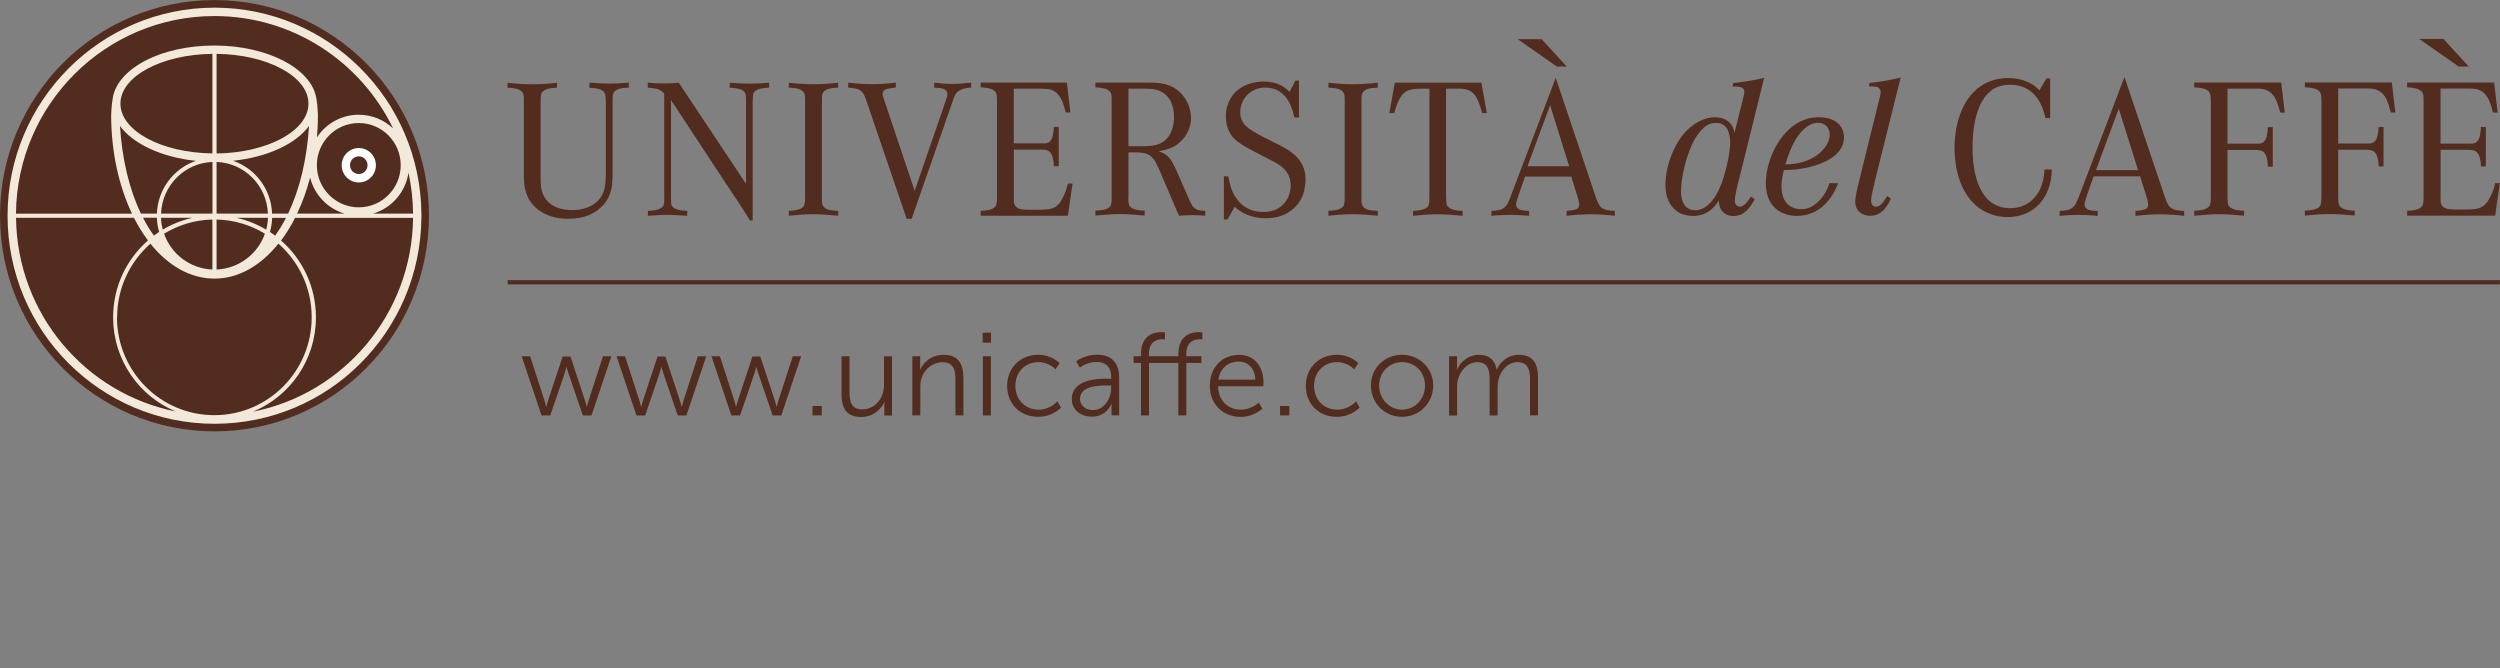 <svg xmlns="http://www.w3.org/2000/svg" fill="none" viewBox="0 0 348 93" height="93" width="348">
<rect x="0" y="0" width="348" height="93" fill="#808080" stroke="none"/>
<g clip-path="url(#clip0_1319_55633)">
<path fill="#512C1F" d="M72.623 49.592H73.794L75.786 55.74C75.916 56.133 76.026 56.626 76.026 56.626H76.056C76.056 56.626 76.166 56.133 76.296 55.74L78.318 49.632H79.409L81.431 55.74C81.561 56.133 81.671 56.626 81.671 56.626H81.701C81.701 56.626 81.811 56.153 81.941 55.74L83.933 49.592H85.104L82.332 57.834H81.131L79.129 51.967C78.979 51.554 78.869 51.081 78.869 51.081H78.839C78.839 51.081 78.728 51.554 78.598 51.967L76.597 57.834H75.386L72.613 49.592H72.623Z"></path>
<path fill="#512C1F" d="M85.834 49.592H87.005L88.997 55.74C89.127 56.133 89.237 56.626 89.237 56.626H89.267C89.267 56.626 89.377 56.133 89.507 55.74L91.529 49.632H92.62L94.642 55.74C94.772 56.133 94.882 56.626 94.882 56.626H94.912C94.912 56.626 95.022 56.153 95.152 55.74L97.144 49.592H98.315L95.543 57.834H94.342L92.34 51.967C92.19 51.554 92.08 51.081 92.08 51.081H92.05C92.05 51.081 91.939 51.554 91.809 51.967L89.808 57.834H88.597L85.824 49.592H85.834Z"></path>
<path fill="#512C1F" d="M99.045 49.592H100.216L102.208 55.74C102.338 56.133 102.448 56.626 102.448 56.626H102.478C102.478 56.626 102.588 56.133 102.718 55.74L104.74 49.632H105.831L107.853 55.74C107.983 56.133 108.093 56.626 108.093 56.626H108.123C108.123 56.626 108.233 56.153 108.363 55.74L110.355 49.592H111.526L108.754 57.834H107.552L105.551 51.967C105.401 51.554 105.291 51.081 105.291 51.081H105.261C105.261 51.081 105.15 51.554 105.02 51.967L103.019 57.834H101.808L99.035 49.592H99.045Z"></path>
<path fill="#512C1F" d="M113.098 56.514H114.389V57.822H113.098V56.514Z"></path>
<path fill="#512C1F" d="M117.141 49.592H118.252V54.543C118.252 55.841 118.452 56.988 120.023 56.988C121.895 56.988 123.056 55.338 123.056 53.547V49.602H124.167V57.844H123.096V56.616C123.096 56.254 123.126 55.962 123.126 55.962H123.096C122.765 56.767 121.695 58.045 119.883 58.045C117.961 58.045 117.141 56.998 117.141 54.855V49.612V49.592Z"></path>
<path fill="#512C1F" d="M127 49.59H128.091V50.818C128.091 51.18 128.061 51.472 128.061 51.472H128.091C128.381 50.717 129.422 49.389 131.364 49.389C133.305 49.389 134.106 50.556 134.106 52.579V57.822H132.995V52.87C132.995 51.572 132.795 50.425 131.224 50.425C129.822 50.425 128.621 51.391 128.241 52.75C128.141 53.092 128.111 53.474 128.111 53.867V57.812H127V49.57V49.59Z"></path>
<path fill="#512C1F" d="M136.787 46.31H137.948V47.699H136.787V46.31ZM136.817 49.591H137.928V57.833H136.817V49.591Z"></path>
<path fill="#512C1F" d="M144.495 49.389C146.497 49.389 147.498 50.566 147.498 50.566L146.927 51.401C146.927 51.401 146.016 50.405 144.535 50.405C142.744 50.405 141.342 51.743 141.342 53.716C141.342 55.688 142.764 57.027 144.565 57.027C146.227 57.027 147.187 55.859 147.187 55.859L147.688 56.725C147.688 56.725 146.577 58.023 144.495 58.023C142.063 58.023 140.191 56.272 140.191 53.716C140.191 51.16 142.083 49.389 144.495 49.389Z"></path>
<path fill="#512C1F" d="M154.214 52.73H154.674V52.519C154.674 50.929 153.813 50.385 152.632 50.385C151.281 50.385 150.32 51.17 150.32 51.17L149.8 50.315C149.8 50.315 150.881 49.379 152.722 49.379C154.694 49.379 155.785 50.476 155.785 52.539V57.812H154.724V56.906C154.724 56.493 154.754 56.222 154.754 56.222H154.724C154.724 56.222 154.043 58.003 151.982 58.003C150.61 58.003 149.199 57.198 149.199 55.558C149.199 52.77 152.802 52.71 154.214 52.71V52.73ZM152.162 57.077C153.723 57.077 154.674 55.437 154.674 54.018V53.656H154.204C152.912 53.656 150.34 53.706 150.34 55.528C150.34 56.302 150.941 57.087 152.162 57.087V57.077Z"></path>
<path fill="#512C1F" d="M164.042 50.517H159.939V57.823H158.828V50.517H157.797V49.581H158.828V49.29C158.828 46.573 160.729 46.23 161.66 46.23C161.97 46.23 162.161 46.261 162.161 46.261V47.257C162.161 47.257 162 47.227 161.77 47.227C161.14 47.227 159.929 47.458 159.929 49.29V49.581H164.032V49.29C164.032 46.573 165.934 46.23 166.865 46.23C167.175 46.23 167.365 46.261 167.365 46.261V47.257C167.365 47.257 167.205 47.227 166.975 47.227C166.344 47.227 165.133 47.458 165.133 49.29V49.581H167.235V50.517H165.133V57.823H164.022V50.517H164.042Z"></path>
<path fill="#512C1F" d="M172.45 49.389C174.712 49.389 175.873 51.14 175.873 53.193C175.873 53.394 175.843 53.766 175.843 53.766H169.557C169.607 55.879 171.039 57.027 172.73 57.027C174.231 57.027 175.222 56.03 175.222 56.03L175.723 56.886C175.723 56.886 174.532 58.033 172.69 58.033C170.248 58.033 168.406 56.262 168.406 53.726C168.406 51.019 170.228 49.399 172.45 49.399V49.389ZM174.742 52.85C174.672 51.13 173.631 50.325 172.41 50.325C171.039 50.325 169.848 51.19 169.587 52.85H174.732H174.742Z"></path>
<path fill="#512C1F" d="M178.184 56.514H179.475V57.822H178.184V56.514Z"></path>
<path fill="#512C1F" d="M186.069 49.389C188.071 49.389 189.072 50.566 189.072 50.566L188.501 51.401C188.501 51.401 187.591 50.405 186.109 50.405C184.318 50.405 182.917 51.743 182.917 53.716C182.917 55.688 184.338 57.027 186.139 57.027C187.801 57.027 188.762 55.859 188.762 55.859L189.262 56.725C189.262 56.725 188.151 58.023 186.069 58.023C183.637 58.023 181.766 56.272 181.766 53.716C181.766 51.16 183.657 49.389 186.069 49.389Z"></path>
<path fill="#512C1F" d="M195.168 49.389C197.56 49.389 199.501 51.22 199.501 53.666C199.501 56.111 197.56 58.023 195.168 58.023C192.776 58.023 190.834 56.151 190.834 53.666C190.834 51.18 192.776 49.389 195.168 49.389ZM195.168 57.027C196.929 57.027 198.36 55.588 198.36 53.666C198.36 51.743 196.929 50.405 195.168 50.405C193.406 50.405 191.975 51.794 191.975 53.666C191.975 55.537 193.406 57.027 195.168 57.027Z"></path>
<path fill="#512C1F" d="M201.733 49.59H202.824V50.818C202.824 51.18 202.794 51.472 202.794 51.472H202.824C203.214 50.355 204.515 49.389 205.786 49.389C207.298 49.389 208.088 50.093 208.329 51.452H208.359C208.799 50.335 209.99 49.389 211.371 49.389C213.363 49.389 214.094 50.556 214.094 52.579V57.822H212.983V52.861C212.983 51.522 212.702 50.405 211.211 50.405C209.96 50.405 208.929 51.522 208.619 52.73C208.509 53.092 208.469 53.484 208.469 53.927V57.832H207.358V52.87C207.358 51.623 207.178 50.415 205.626 50.415C204.295 50.415 203.284 51.582 202.934 52.84C202.854 53.182 202.824 53.565 202.824 53.937V57.842H201.713V49.6L201.733 49.59Z"></path>
<path fill="#512C1F" d="M347.989 38.994H70.67V39.588H347.989V38.994Z"></path>
<path fill="#512C1F" d="M82.1 11.502C83.011 11.582 83.952 11.633 84.883 11.633C85.763 11.633 86.654 11.582 87.535 11.502V12.186C86.934 12.237 85.743 12.237 85.403 12.951C85.273 13.213 85.273 13.505 85.273 14.058V24.232C85.273 24.473 85.273 24.735 85.243 24.966C85.223 25.701 85.163 27.563 83.522 28.982C82.741 29.666 81.44 30.451 79.098 30.451C78.267 30.451 77.586 30.37 76.806 30.139C76.025 29.897 73.963 29.143 73.213 26.758C73.002 26.124 72.952 25.661 72.922 24.423V14.038C72.922 13.595 72.922 13.273 72.842 13.092C72.582 12.257 71.281 12.257 70.65 12.206V11.522C71.801 11.653 72.942 11.733 74.113 11.733C75.284 11.733 76.405 11.653 77.546 11.522L77.516 12.206C76.916 12.257 75.745 12.257 75.385 12.971C75.274 13.233 75.254 13.525 75.254 14.078V24.705C75.254 24.836 75.224 25.882 75.434 26.617C76.165 29.193 79.008 29.243 79.598 29.243C80.038 29.243 81.5 29.243 82.721 28.378C83.011 28.166 83.632 27.694 83.972 26.808C84.232 26.174 84.282 25.681 84.332 24.393V14.058C84.302 13.635 84.302 13.344 84.252 13.162C83.992 12.267 82.711 12.267 82.04 12.216L82.07 11.532L82.1 11.502Z"></path>
<path fill="#512C1F" d="M104.39 30.682C104.03 30.078 103.64 29.474 103.249 28.871C102.909 28.317 102.549 27.794 102.178 27.24C101.948 26.928 101.738 26.586 101.528 26.274L93.401 13.917V27.512C93.401 28.066 93.401 28.347 93.501 28.589C93.791 29.273 95.112 29.323 95.663 29.354V30.038C94.722 29.988 93.811 29.907 92.87 29.907C91.93 29.907 91.079 29.988 90.188 30.038V29.354C90.769 29.323 92.04 29.273 92.35 28.619C92.46 28.388 92.46 28.066 92.46 27.522V13.011C91.909 12.458 91.519 12.297 90.168 12.196V11.512C90.949 11.592 91.729 11.612 92.53 11.612C93.181 11.612 93.831 11.582 94.482 11.512L103.85 25.6V14.027C103.82 13.474 103.85 13.182 103.72 12.931C103.409 12.297 102.108 12.246 101.558 12.196L101.588 11.512C102.499 11.592 103.439 11.643 104.38 11.643C105.321 11.643 106.182 11.592 107.063 11.512V12.196C106.512 12.246 105.211 12.297 104.901 12.931C104.801 13.162 104.801 13.504 104.771 14.058V30.692H104.38L104.39 30.682Z"></path>
<path fill="#512C1F" d="M116.681 30.028C115.54 29.927 114.389 29.817 113.218 29.817C112.047 29.817 110.926 29.917 109.805 30.028V29.344C110.385 29.313 111.476 29.293 111.887 28.689C112.067 28.398 112.067 27.844 112.067 27.512V14.027C112.067 13.786 112.067 13.313 111.987 13.082C111.727 12.297 110.606 12.246 109.795 12.196V11.512C110.916 11.643 112.087 11.723 113.238 11.723C114.389 11.723 115.53 11.643 116.671 11.512V12.196C116.05 12.246 114.869 12.246 114.539 12.951C114.409 13.212 114.409 13.504 114.409 14.058V27.522C114.409 28.146 114.409 28.438 114.599 28.7C114.939 29.203 115.59 29.303 116.681 29.354V30.038V30.028Z"></path>
<path fill="#512C1F" d="M126.21 30.471L120.585 13.967C120.395 13.414 120.265 13.152 120.115 12.941C119.724 12.418 119.224 12.287 118.053 12.186L118.083 11.502C119.174 11.633 120.265 11.713 121.386 11.713C122.507 11.713 123.598 11.633 124.718 11.502L124.688 12.186C124.008 12.237 123.417 12.367 123.177 12.498C122.887 12.659 122.867 12.971 122.867 13.102C122.867 13.364 122.997 13.676 123.077 13.917L127.321 26.567L131.594 14.179C131.775 13.655 131.875 13.374 131.875 13.102C131.875 12.398 131.144 12.237 130.023 12.186L130.053 11.502C130.854 11.603 131.715 11.683 132.525 11.683C133.416 11.683 134.297 11.603 135.188 11.502V12.186C134.067 12.267 133.486 12.528 133.126 12.941C132.966 13.152 132.866 13.384 132.785 13.595L126.9 30.461H126.2L126.21 30.471Z"></path>
<path fill="#512C1F" d="M148.648 30.028H136.518V29.344C137.088 29.314 138.189 29.294 138.6 28.69C138.78 28.398 138.78 27.824 138.78 27.512V13.998C138.78 13.766 138.78 13.293 138.7 13.052C138.439 12.237 137.108 12.216 136.508 12.156V11.502H148.508L148.999 15.678L148.348 15.648C148.058 14.551 147.697 13.052 146.476 12.559C146.146 12.398 145.826 12.377 145.105 12.347H141.122V19.955H145.085C145.085 19.955 145.446 19.985 145.686 19.935C146.436 19.754 146.617 19.009 146.697 17.671H147.377V23.135H146.697C146.677 22.893 146.697 22.551 146.566 22.038C146.466 21.615 146.306 21.223 145.896 20.981C145.636 20.851 145.245 20.82 144.935 20.82H141.132V27.543C141.132 27.623 141.112 27.915 141.132 28.146C141.292 29.143 142.203 29.173 142.953 29.193H144.925C145.556 29.163 145.626 29.163 145.996 29.122C147.067 28.941 147.557 28.338 147.998 27.392C148.158 27.1 148.288 26.788 148.388 26.496C148.488 26.184 148.568 25.872 148.648 25.55H149.299L148.648 30.038V30.028Z"></path>
<path fill="#512C1F" d="M157.054 27.482C157.054 28.066 157.084 28.297 157.185 28.559C157.495 29.273 158.756 29.294 159.346 29.324L159.326 30.008C158.205 29.907 157.064 29.797 155.913 29.797C154.762 29.797 153.621 29.907 152.48 30.008V29.324C153.541 29.273 154.252 29.173 154.562 28.67C154.772 28.378 154.742 27.824 154.742 27.482V13.998C154.742 13.444 154.742 13.182 154.612 12.921C154.292 12.237 153.071 12.216 152.48 12.156V11.502H159.877C160.237 11.502 160.638 11.502 160.998 11.532C162.669 11.663 163.99 12.237 164.951 13.686C165.211 14.078 165.762 15.044 165.792 16.393C165.762 18.828 164.04 20.066 163.34 20.428C162.509 20.851 161.518 21.012 161.258 21.062C162.639 21.454 163.02 22.219 163.63 23.447L165.532 27.774C165.712 28.197 165.872 28.479 165.972 28.64C166.412 29.294 167.063 29.324 167.774 29.344V30.028C167.173 29.978 166.543 29.948 165.952 29.948C165.362 29.948 164.751 29.978 164.131 30.028C163.87 29.455 163.61 28.901 163.38 28.328L161.278 23.417C160.958 22.732 160.788 22.39 160.547 22.108C159.927 21.293 159.066 21.243 158.125 21.213H157.084V27.482H157.054ZM159.406 20.347C159.587 20.347 160.317 20.347 160.968 20.166C163.36 19.482 163.42 16.916 163.42 16.282C163.42 14.682 162.839 13.152 161.228 12.579C160.627 12.367 160.137 12.367 159.537 12.347H157.084V20.347H159.406Z"></path>
<path fill="#512C1F" d="M170.988 24.544C171.118 25.329 171.248 25.963 171.588 26.728C172.009 27.644 173.15 29.505 175.862 29.505C176.122 29.505 176.773 29.505 177.423 29.244C178.824 28.69 179.665 27.352 179.665 25.863C179.665 25.229 179.535 24.655 179.225 24.132C178.604 23.105 177.563 22.632 176.543 22.109C174.07 20.821 172.539 20.116 171.648 19.14C170.687 18.064 170.637 16.675 170.637 16.222C170.637 15.125 170.948 14.411 171.138 13.998C172.359 11.502 175.141 11.351 175.902 11.351C177.904 11.351 178.895 12.187 179.495 12.791L180.326 11.221H180.816V16.363L180.166 16.333C180.005 15.679 179.415 12.187 176.132 12.187C175.892 12.187 175.371 12.217 174.801 12.428C173.52 12.921 172.639 14.21 172.639 15.598C172.639 16.333 172.869 16.967 173.37 17.47C173.86 17.993 174.651 18.436 176.002 19.151C176.753 19.523 177.513 19.915 178.244 20.277C179.075 20.72 179.805 21.113 180.486 21.827C181.006 22.381 181.737 23.297 181.737 25.078C181.737 24.967 181.707 26.335 181.317 27.282C180.826 28.439 179.395 30.381 176.242 30.381C174.941 30.381 173.72 30.089 172.649 29.385C172.439 29.274 172.229 29.123 171.868 28.781L170.858 30.562H170.367V24.534L171.018 24.554L170.988 24.544Z"></path>
<path fill="#512C1F" d="M191.796 30.028C190.645 29.927 189.504 29.817 188.333 29.817C187.162 29.817 186.041 29.917 184.92 30.028V29.344C185.49 29.313 186.581 29.293 187.002 28.689C187.182 28.398 187.182 27.844 187.182 27.512V14.027C187.182 13.786 187.182 13.313 187.102 13.082C186.842 12.297 185.721 12.246 184.92 12.196V11.512C186.031 11.643 187.202 11.723 188.353 11.723C189.504 11.723 190.645 11.643 191.786 11.512V12.196C191.155 12.246 189.984 12.246 189.654 12.951C189.514 13.212 189.514 13.504 189.514 14.058V27.522C189.514 28.146 189.514 28.438 189.704 28.7C190.044 29.203 190.695 29.303 191.786 29.354V30.038L191.796 30.028Z"></path>
<path fill="#512C1F" d="M201.303 27.512C201.323 28.066 201.323 28.347 201.433 28.589C201.744 29.273 203.025 29.323 203.595 29.354V30.038C202.444 29.937 201.303 29.827 200.122 29.827C198.941 29.827 197.84 29.927 196.689 30.038L196.709 29.354C197.26 29.323 198.481 29.253 198.821 28.669C198.971 28.408 198.951 28.096 198.971 27.512V12.347H197.49C196.89 12.377 196.349 12.397 195.799 12.689C195.018 13.112 194.568 14.048 194.077 15.738H193.396L194.157 11.512H206.208L206.968 15.738H206.318C205.947 14.37 205.587 13.534 205.177 13.082C204.416 12.267 203.325 12.347 203.045 12.347H201.293V27.512H201.303Z"></path>
<path fill="#512C1F" d="M212.284 24.573L211.373 27.2C211.193 27.753 211.033 28.226 211.033 28.457C211.033 28.639 211.143 28.85 211.193 28.91C211.453 29.273 211.994 29.323 212.854 29.353V30.037C211.974 29.957 211.113 29.907 210.222 29.907C209.331 29.907 208.451 29.957 207.59 30.037L207.62 29.353C207.62 29.353 208.401 29.323 208.851 29.202C209.742 28.88 209.942 28.176 210.252 27.421L216.558 10.837L222.232 27.733C222.393 28.155 222.573 28.488 222.673 28.649C223.143 29.283 224.084 29.303 224.785 29.353V30.037C223.664 29.907 222.543 29.826 221.432 29.826C220.321 29.826 219.19 29.907 218.069 30.037V29.353C218.8 29.303 219.32 29.202 219.58 29.041C219.79 28.86 219.84 28.548 219.84 28.468C219.84 28.306 219.73 27.994 219.66 27.602L218.719 24.583H212.294L212.284 24.573ZM216.708 9.257L211.263 5.453H214.596L218.089 9.257H216.708ZM218.429 23.144L215.777 14.641L212.624 23.144H218.429Z"></path>
<path fill="#512C1F" d="M242.069 24.957C241.909 25.54 241.488 27.251 241.488 27.915C241.488 28.579 241.879 28.761 242.199 28.761C242.329 28.761 242.509 28.73 242.749 28.549C243.07 28.308 243.3 28.046 243.72 27.362L244.271 27.734C243.56 28.922 242.86 30.059 241.308 30.059C240.518 30.059 240.127 29.797 239.887 29.556C239.757 29.425 239.517 29.163 239.387 28.741C239.286 28.449 239.256 27.915 239.256 27.895C238.886 28.499 237.865 30.059 235.713 30.059C235.473 30.059 234.723 30.029 234.012 29.747C233.041 29.294 231.83 28.187 231.83 25.701C231.83 23.216 232.961 20.127 234.663 18.305C236.214 16.665 237.835 16.323 238.736 16.323C239.056 16.323 240.307 16.373 240.998 17.349C241.158 17.59 241.308 17.872 241.438 18.486L242.649 13.676C242.729 13.334 242.81 13.092 242.81 12.75C242.81 12.277 242.449 12.166 242.289 12.146C242.049 12.066 241.709 12.036 241.158 12.036L241.288 11.563C241.919 11.482 243.73 11.301 245.572 10.828L242.079 24.957H242.069ZM236.684 18.275C236.154 18.889 235.583 19.784 235.003 21.445C234.502 22.843 234.002 25.037 234.002 26.517C234.002 26.708 233.922 28.177 234.813 28.891C235.003 29.032 235.363 29.264 235.974 29.264C237.265 29.264 238.596 28.177 239.577 25.701C240.157 24.192 240.838 21.475 240.838 19.835C240.808 18.667 240.548 18.013 240.157 17.59C239.767 17.218 239.347 17.087 238.816 17.118C238.236 17.118 237.525 17.268 236.694 18.275"></path>
<path fill="#512C1F" d="M255.861 25.5C255.521 26.456 254.03 30.048 250.116 30.048C249.826 30.048 249.146 30.048 248.405 29.756C246.543 29.072 245.803 27.382 245.803 25.51C245.803 25.299 245.823 24.745 245.903 24.161C246.063 23.215 246.583 20.649 248.535 18.516C250.327 16.564 252.078 16.322 253.189 16.322C254.941 16.322 255.811 16.976 256.262 17.64C256.422 17.882 256.682 18.355 256.682 19.12C256.682 19.442 256.632 20.176 256.102 20.911C254.52 23.105 250.297 23.548 250.166 23.578C249.566 23.628 248.935 23.658 248.325 23.678C248.245 23.94 247.985 24.946 247.985 25.953C247.985 28.519 249.586 29.123 250.717 29.123C251.037 29.123 251.588 29.092 252.268 28.7C253.399 28.066 254.32 26.718 254.66 25.48L255.871 25.51L255.861 25.5ZM249.736 22.803C251.257 22.622 252.839 21.927 253.83 20.77C253.99 20.589 254.7 19.744 254.7 18.758C254.7 17.771 254.02 17.067 253.069 17.097C252.749 17.097 252.198 17.168 251.578 17.6C250.447 18.365 249.366 19.975 248.525 22.883C248.915 22.883 249.336 22.853 249.736 22.803Z"></path>
<path fill="#512C1F" d="M260.925 25.499C260.795 26.032 260.455 27.351 260.455 27.924C260.455 28.347 260.635 28.77 261.135 28.77C261.716 28.77 262.136 28.246 262.687 27.29L263.207 27.633C263.107 27.874 262.997 28.085 262.867 28.317C262.056 29.796 261.025 30.038 260.295 30.038C259.874 30.038 259.504 29.897 259.374 29.846C258.613 29.524 258.223 28.81 258.243 28.025C258.243 27.502 258.483 26.385 258.823 25.066L261.636 13.655C261.636 13.655 261.786 13.101 261.786 12.779C261.786 12.679 261.756 12.336 261.396 12.145C261.185 12.065 260.715 12.014 260.135 12.014L260.265 11.541C260.945 11.461 262.657 11.28 264.568 10.797L260.915 25.479L260.925 25.499Z"></path>
<path fill="#512C1F" d="M285.616 23.587C285.586 24.01 285.586 24.795 285.296 25.781C284.535 28.558 282.303 30.219 279.461 30.219C278.73 30.219 277.049 30.108 275.417 28.9C272.074 26.364 272.074 21.474 272.074 20.558C272.074 19.713 272.104 14.882 275.307 12.296C276.988 10.948 278.77 10.867 279.531 10.867C280.131 10.867 281.683 10.918 283.134 11.894C283.424 12.105 283.634 12.316 283.894 12.558L284.865 10.918H285.386V16.442H284.725C284.615 15.939 284.275 14.299 283.124 13.111C282.623 12.608 281.622 11.793 279.841 11.793C279.501 11.793 278.48 11.823 277.579 12.326C276.948 12.689 276.028 13.514 275.397 15.174C275.027 16.18 274.576 17.921 274.576 20.508C274.576 24.02 275.367 26.133 276.338 27.351C276.808 27.954 277.839 28.981 279.831 28.981C280.071 28.981 280.752 28.951 281.432 28.719C282.773 28.246 283.744 27.109 284.195 25.791C284.535 24.835 284.565 23.939 284.585 23.597H285.586L285.616 23.587Z"></path>
<path fill="#512C1F" d="M291.421 24.554L290.501 27.19C290.32 27.744 290.16 28.217 290.16 28.458C290.16 28.639 290.26 28.851 290.32 28.911C290.581 29.283 291.131 29.334 292.002 29.364V30.048C291.111 29.968 290.24 29.907 289.35 29.907C288.459 29.907 287.558 29.957 286.697 30.048L286.717 29.364C286.717 29.364 287.508 29.334 287.948 29.203C288.839 28.891 289.049 28.176 289.37 27.412L295.725 10.717L301.45 27.724C301.61 28.136 301.79 28.478 301.9 28.649C302.371 29.283 303.322 29.314 304.032 29.364V30.048C302.901 29.907 301.77 29.837 300.649 29.837C299.528 29.837 298.387 29.917 297.256 30.048V29.364C297.987 29.314 298.517 29.203 298.778 29.042C298.988 28.861 299.038 28.539 299.038 28.458C299.038 28.297 298.938 27.985 298.858 27.583L297.907 24.544H291.421V24.554ZM297.617 23.678L294.934 15.124L291.762 23.678H297.617Z"></path>
<path fill="#512C1F" d="M310.068 27.483C310.098 28.016 310.098 28.277 310.178 28.519C310.468 29.264 311.779 29.314 312.39 29.334L312.36 30.029C311.229 29.918 310.048 29.817 308.897 29.817C307.746 29.817 306.585 29.918 305.434 30.029V29.334C306.014 29.314 307.265 29.254 307.585 28.599C307.716 28.338 307.716 28.046 307.746 27.483V14.008C307.716 13.475 307.716 13.183 307.585 12.921C307.265 12.237 306.004 12.207 305.434 12.156V11.492H317.544L318.044 15.688L317.414 15.668C317.284 15.246 317.174 14.793 317.014 14.37C316.783 13.716 316.463 13.133 315.883 12.76C315.202 12.287 314.361 12.338 314.091 12.338H310.068V19.995H314.061C314.461 20.026 314.792 20.026 315.112 19.734C315.502 19.422 315.632 18.758 315.692 17.701H316.373V23.196H315.692C315.662 22.038 315.402 21.274 314.902 21.032C314.561 20.871 313.931 20.871 313.931 20.871H310.068V27.483Z"></path>
<path fill="#512C1F" d="M325.48 27.483C325.51 28.006 325.51 28.268 325.59 28.509C325.88 29.244 327.191 29.304 327.792 29.324L327.762 30.009C326.631 29.898 325.45 29.797 324.299 29.797C323.148 29.797 321.987 29.898 320.836 30.009V29.324C321.406 29.294 322.668 29.244 322.988 28.59C323.118 28.318 323.118 28.036 323.148 27.473V13.998C323.118 13.465 323.118 13.173 322.988 12.911C322.668 12.227 321.406 12.197 320.836 12.147V11.482H332.936L333.437 15.679L332.806 15.649C332.676 15.226 332.566 14.783 332.416 14.35C332.176 13.686 331.865 13.113 331.285 12.74C330.604 12.267 329.764 12.318 329.503 12.318H325.48V19.976H329.473C329.864 19.996 330.204 19.996 330.524 19.704C330.915 19.392 331.045 18.728 331.105 17.671H331.785V23.166H331.105C331.075 22.009 330.815 21.234 330.314 21.002C329.974 20.841 329.343 20.841 329.343 20.841H325.48V27.453V27.483Z"></path>
<path fill="#512C1F" d="M347.319 30.018H335.078V29.334C335.659 29.304 336.76 29.284 337.18 28.67C337.36 28.378 337.36 27.794 337.36 27.482V13.998C337.36 13.756 337.36 13.283 337.28 13.052C337.01 12.237 335.679 12.206 335.068 12.156V11.492H347.179L347.679 15.688L347.019 15.658C346.728 14.551 346.368 13.042 345.127 12.539C344.787 12.377 344.466 12.357 343.736 12.327H339.722V19.985H343.716C343.766 20.005 344.086 20.005 344.326 19.955C345.087 19.774 345.267 19.029 345.347 17.681H346.028V23.175H345.347C345.317 22.934 345.347 22.591 345.217 22.068C345.117 21.646 344.957 21.253 344.537 21.012C344.276 20.881 343.876 20.851 343.566 20.851H339.732V27.492C339.732 27.573 339.702 27.865 339.732 28.106C339.883 29.102 340.803 29.133 341.574 29.163H343.566C344.196 29.143 344.276 29.143 344.647 29.082C345.718 28.891 346.228 28.287 346.668 27.341C346.828 27.049 346.959 26.738 347.069 26.446C347.179 26.124 347.249 25.812 347.329 25.49H347.979L347.329 30.008L347.319 30.018ZM342.245 9.258L336.76 5.424H340.123L343.646 9.258H342.255H342.245Z"></path>
<path fill="#512C1F" d="M59.712 30.028C59.712 46.602 46.35 60.046 29.856 60.046C13.361 60.046 0 46.602 0 30.028C0 13.454 13.371 0.01 29.856 0.01C46.34 0.01 59.712 13.444 59.712 30.028Z"></path>
<path fill="white" d="M52.325 23.004C52.325 21.676 51.264 20.609 49.943 20.609C48.621 20.609 47.56 21.686 47.56 23.004C47.56 24.323 48.621 25.399 49.943 25.399C51.264 25.399 52.325 24.323 52.325 23.004ZM48.721 22.994C48.721 22.32 49.262 21.767 49.943 21.767C50.623 21.767 51.164 22.32 51.164 22.994C51.164 23.669 50.623 24.222 49.943 24.222C49.262 24.222 48.721 23.669 48.721 22.994Z"></path>
<path fill="#F2E9DA" d="M58.66 30.018V29.736C58.51 13.877 45.669 1.066 29.856 1.066C14.042 1.066 1.051 14.028 1.051 30.028C1.051 46.029 13.952 58.99 29.856 58.99C45.759 58.99 58.5 46.179 58.66 30.32V30.038V30.018ZM37.873 29.736C37.752 26.315 35.52 23.437 32.448 22.38C37.242 21.877 41.185 20.025 43.017 17.53C42.727 22.169 41.716 26.375 40.104 29.736H37.883H37.873ZM39.814 30.32C39.354 31.215 38.843 32.051 38.293 32.806C38.053 32.624 37.822 32.453 37.572 32.292C37.752 31.668 37.862 31.004 37.883 30.33H39.814V30.32ZM32.928 30.32H37.302C37.282 30.893 37.192 31.437 37.052 31.97C35.791 31.215 34.41 30.652 32.928 30.32ZM36.872 32.534C35.881 35.352 33.258 37.384 30.146 37.515V30.561C32.608 30.612 34.9 31.326 36.872 32.534ZM30.146 29.736V22.541C34.029 22.692 37.152 25.832 37.292 29.736H30.146ZM30.146 21.364V7.497C37.242 7.577 42.937 10.646 42.937 14.43C42.937 18.214 37.232 21.273 30.146 21.364ZM43.167 24.715C43.768 27.12 45.599 29.032 47.951 29.736H41.355C42.086 28.207 42.697 26.516 43.167 24.715ZM44.108 22.994C44.108 19.754 46.72 17.127 49.943 17.127C53.166 17.127 55.778 19.754 55.778 22.994C55.778 26.234 53.166 28.861 49.943 28.861C46.72 28.861 44.108 26.234 44.108 22.994ZM29.856 2.234C40.795 2.234 50.243 8.614 54.727 17.882C53.476 16.704 51.794 15.97 49.943 15.97C47.511 15.97 45.379 17.218 44.118 19.11C44.208 18.083 44.258 17.047 44.258 15.98C44.258 15.98 44.188 14.38 44.038 13.696C43.377 9.57 37.282 6.339 29.856 6.339C22.429 6.339 16.574 9.449 15.723 13.454C15.723 13.454 15.723 13.464 15.723 13.474C15.723 13.474 15.723 13.494 15.723 13.504C15.713 13.565 15.703 13.615 15.693 13.675C15.523 14.581 15.473 15.99 15.473 15.99C15.473 21.163 16.554 25.922 18.376 29.746H2.222C2.372 14.521 14.682 2.234 29.856 2.234ZM29.565 30.561V37.515C26.453 37.394 23.83 35.362 22.84 32.534C24.811 31.326 27.103 30.612 29.565 30.561ZM22.659 31.97C22.519 31.437 22.429 30.893 22.409 30.32H26.773C25.302 30.652 23.91 31.215 22.649 31.97H22.659ZM22.419 29.736C22.569 25.822 25.682 22.692 29.575 22.541V29.736H22.419ZM21.839 29.736H19.617C18.005 26.385 16.994 22.179 16.704 17.54C18.526 20.025 22.479 21.887 27.263 22.39C24.191 23.447 21.959 26.325 21.839 29.746V29.736ZM22.149 32.282C21.899 32.443 21.669 32.624 21.428 32.795C20.878 32.041 20.367 31.215 19.907 30.31H21.839C21.859 30.994 21.969 31.648 22.149 32.272V32.282ZM16.764 14.43C16.764 10.646 22.469 7.577 29.565 7.497V21.354C22.469 21.273 16.764 18.204 16.764 14.42V14.43ZM2.222 30.32H18.646C19.226 31.467 19.887 32.524 20.598 33.47C17.625 36.076 15.743 39.89 15.743 44.167C15.743 50.084 19.347 55.156 24.471 57.279C11.88 54.773 2.372 43.674 2.232 30.31L2.222 30.32ZM16.304 44.167C16.304 40.071 18.105 36.418 20.938 33.922C23.38 36.962 26.473 38.783 29.846 38.783C33.218 38.783 36.311 36.962 38.753 33.913C41.596 36.408 43.387 40.071 43.387 44.167C43.387 51.694 37.322 57.792 29.836 57.792C22.349 57.792 16.284 51.694 16.284 44.167H16.304ZM35.25 57.289C40.375 55.156 43.978 50.094 43.978 44.177C43.978 39.9 42.096 36.086 39.124 33.48C39.834 32.534 40.495 31.477 41.075 30.33H57.499C57.359 43.694 47.851 54.794 35.25 57.299V57.289ZM51.935 29.736C54.507 28.971 56.459 26.758 56.859 24.041C57.259 25.882 57.479 27.784 57.499 29.736H51.935Z"></path>
</g>
<defs>
<clipPath id="clip0_1319_55633">
<rect transform="translate(0 0.01)" fill="white" height="60.037" width="348"></rect>
</clipPath>
</defs>
</svg>
